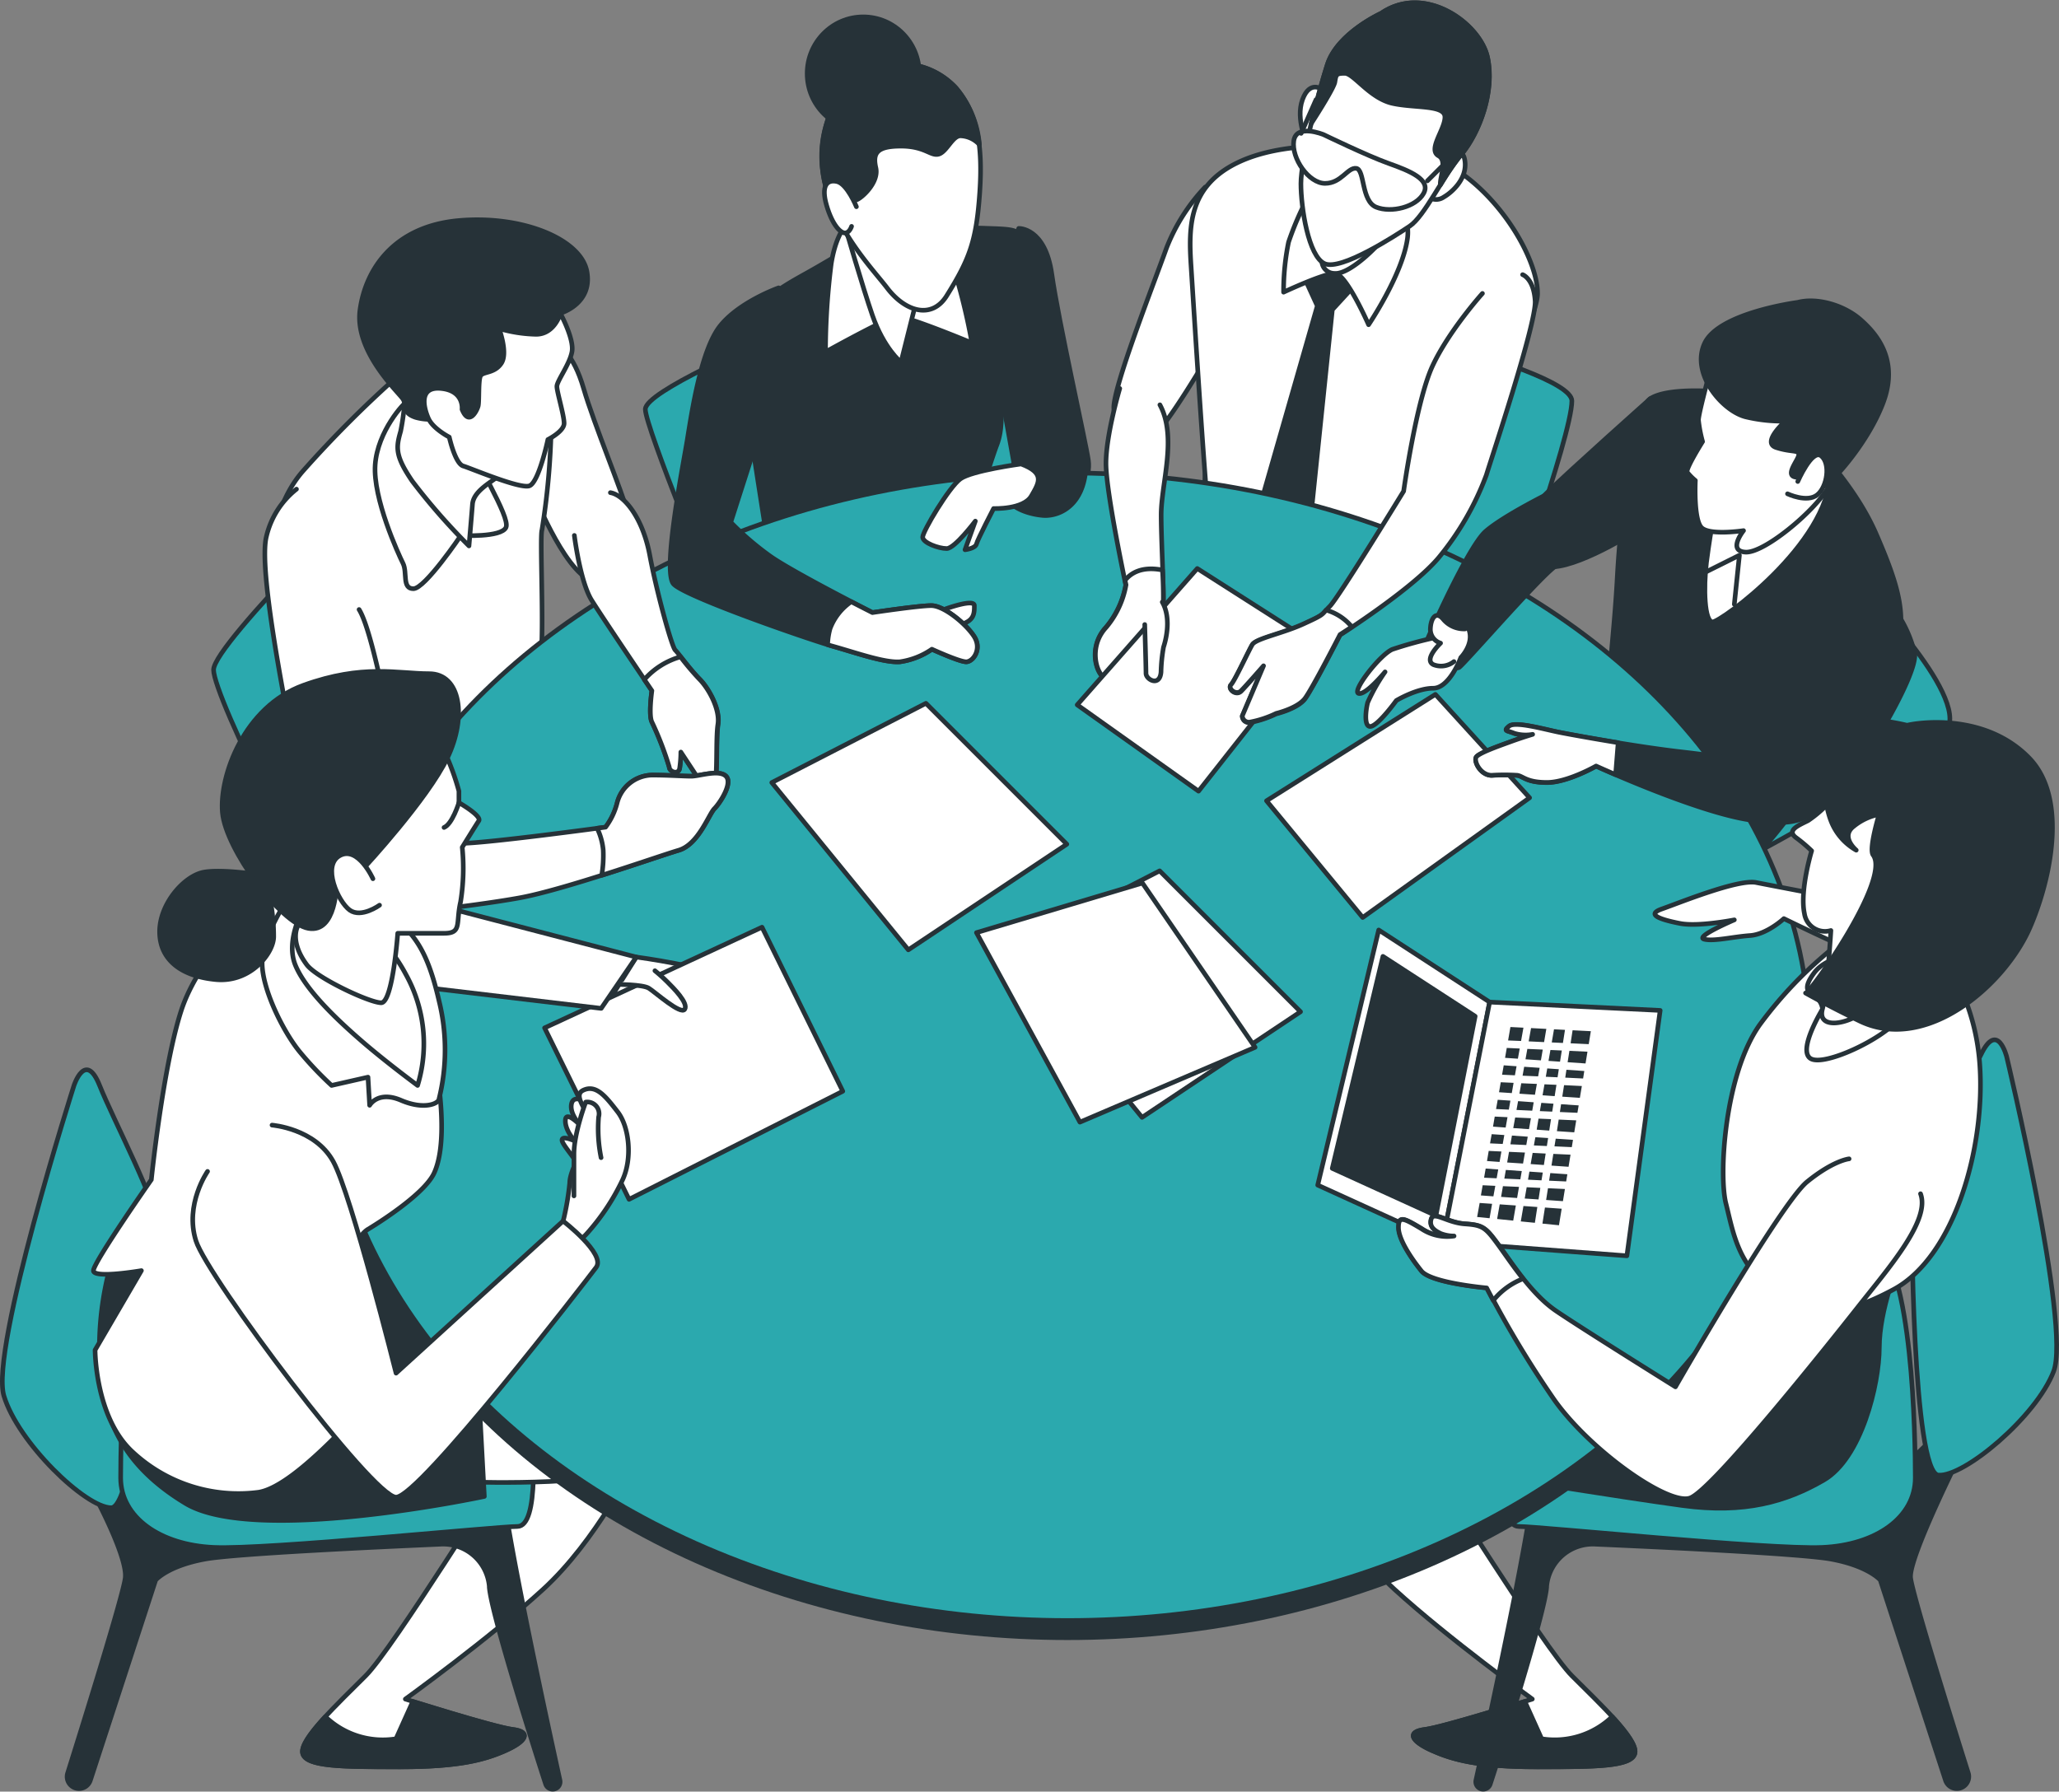 <svg xmlns="http://www.w3.org/2000/svg" width="444.59" height="386.886" viewBox="0 0 444.59 386.886"><rect x="0" y="0" width="444.59" height="386.886" fill="#808080" stroke="none"/><g id="freepik--Characters--inject-173" transform="translate(-94.662 -113.398)"><ellipse id="Ellipse_65" data-name="Ellipse 65" cx="12.098" cy="12.226" rx="12.098" ry="12.226" transform="translate(268.955 117.046)" fill="#263238" stroke="#263238" stroke-linecap="round" stroke-linejoin="round" stroke-width="1"></ellipse><path id="Path_1544" data-name="Path 1544" d="M250.7,148.11s5.713-.243,7.142,9.884,7.4,36.536,7.9,40.235-1.728,8.156-7.142,9.884-8.4-3.456-8.9-5.927-5.27-32.551-5.27-32.551Z" transform="translate(63.931 14.613)" fill="#263238" stroke="#263238" stroke-linecap="round" stroke-linejoin="round" stroke-width="1"></path><path id="Path_1545" data-name="Path 1545" d="M217.394,167.671S192.37,178.255,192.37,182.1s15.411,41.421,15.411,41.421l66.4-17.325L266.742,164.6S256.858,152.274,217.394,167.671Z" transform="translate(41.634 19.676)" fill="#2ba9ae" stroke="#263238" stroke-linecap="round" stroke-linejoin="round" stroke-width="1"></path><path id="Path_1546" data-name="Path 1546" d="M234.008,150.064s-7.141,4.442-12.855,7.641-14.283,7.656-14.283,16.554,6.427,44.192,6.427,47.891a20.609,20.609,0,0,0,.243,4.942c0-.743,43.449-15.069,43.449-15.069a158.424,158.424,0,0,1,4.942-16.783c2.228-5.428,0-10.127,2.471-19.011s7.142-14.812,5.185-21.425-2.471-6.413-9.627-6.67S240.921,147.836,234.008,150.064Z" transform="translate(47.844 14.573)" fill="#263238" stroke="#263238" stroke-linecap="round" stroke-linejoin="round" stroke-width="1"></path><path id="Path_1547" data-name="Path 1547" d="M225.295,147.158s-3.214,1.728-4.456,9.627A152.407,152.407,0,0,0,219.61,175.8s13.326-7.4,15.311-7.656,16.3,5.713,16.3,5.713a132.343,132.343,0,0,0-4.942-19.268C243.32,146.658,228.251,143.7,225.295,147.158Z" transform="translate(53.301 13.595)" fill="#fff" stroke="#263238" stroke-linecap="round" stroke-linejoin="round" stroke-width="1"></path><path id="Path_1548" data-name="Path 1548" d="M221.86,145.35l.243.843c.957,3.342,4.542,15.711,6.67,21.867,2.471,7.142,6.17,10.127,6.17,10.127l3.7-14.769S224.074,149.292,221.86,145.35Z" transform="translate(54.265 13.432)" fill="#fff" stroke="#263238" stroke-linecap="round" stroke-linejoin="round" stroke-width="1"></path><path id="Path_1549" data-name="Path 1549" d="M236.126,123.244s-12.1-1.971-16.3,13.826,9.384,29.38,13.326,34.565,9.655,6.842,12.855,1.728c4.942-7.9,6.427-11.855,7.142-22.224s-.5-17.282-5.185-22.71a16.268,16.268,0,0,0-11.841-5.185Z" transform="translate(53.054 3.93)" fill="#fff" stroke="#263238" stroke-linecap="round" stroke-linejoin="round" stroke-width="1"></path><path id="Path_1550" data-name="Path 1550" d="M248,128.428a16.268,16.268,0,0,0-11.855-5.185s-12.1-1.971-16.3,13.826a25.039,25.039,0,0,0,.329,13.612c.443-1.128,1.114-2.014,2.142-2.014,2.957,0,3.214,4.2,4.2,3.956s4.928-3.7,4.2-6.913.243-4.685,5.428-4.685,6.413,2.214,8.141,1.728,2.971-3.956,4.7-3.956a5.813,5.813,0,0,1,4.085,1.885A21.867,21.867,0,0,0,248,128.428Z" transform="translate(53.065 3.93)" fill="#263238" stroke="#263238" stroke-linecap="round" stroke-linejoin="round" stroke-width="1"></path><path id="Path_1551" data-name="Path 1551" d="M226.352,146.49s-1.985-4.942-4.2-5.442-3.457,1-2.228,5.185,2.971,5.927,3.956,5.927,1.428-1.428,1.428-1.428" transform="translate(53.229 11.549)" fill="#fff" stroke="#263238" stroke-linecap="round" stroke-linejoin="round" stroke-width="1"></path><path id="Path_1552" data-name="Path 1552" d="M211.66,180.26s1.228,7.913,6.67,11.426,12.855,1.728,12.855,1.728" transform="translate(49.896 28.384)" fill="none" stroke="#263238" stroke-linecap="round" stroke-linejoin="round" stroke-width="1"></path><path id="Path_1553" data-name="Path 1553" d="M231,168.34s3.456,13.083,2.714,18.754" transform="translate(58.179 23.278)" fill="none" stroke="#263238" stroke-linecap="round" stroke-linejoin="round" stroke-width="1"></path><path id="Path_1554" data-name="Path 1554" d="M181.635,166.046s3,1.243,5.256,9,8.241,22,9.741,27.495,1,12.5-5.5,14.283-13.5-16-14.5-17.5-3.5-15.5-2.242-23S178.893,165.061,181.635,166.046Z" transform="translate(33.786 22.23)" fill="#fff" stroke="#263238" stroke-linecap="round" stroke-linejoin="round" stroke-width="1"></path><path id="Path_1555" data-name="Path 1555" d="M166.15,184.18s-39.05,38.093-39.05,43.806,22.981,52.962,29.409,51.89,35.351-31.894,35.351-31.894Z" transform="translate(13.678 30.063)" fill="#2ba9ae" stroke="#263238" stroke-linecap="round" stroke-linejoin="round" stroke-width="1"></path><path id="Path_1556" data-name="Path 1556" d="M163.639,172.014a243.166,243.166,0,0,0-21,21c-8.756,10.241-8,27.495-5.256,39.236s7.756,44.992,14,46.248,11.255-12,22.253-21.425,19.753-17.5,20.5-23.753-.243-26.238.257-27.738a158.537,158.537,0,0,0,2-22.253c0-7.242-5.5-15.24-11-17S165.881,170.286,163.639,172.014Z" transform="translate(17.289 22.275)" fill="#fff" stroke="#263238" stroke-linecap="round" stroke-linejoin="round" stroke-width="1"></path><path id="Path_1557" data-name="Path 1557" d="M212.125,336.118s-8.084,16.625-19.653,27.209-29.723,23.681-29.723,23.681,19.139,6.056,23.181,6.556,3.014,2.514-1.514,4.542-10.084,3.528-22.682,3.528-20.653,0-21.167-3.028,7.57-10.584,13.612-16.626,29.223-43.849,31.237-45.863S201.541,327.549,212.125,336.118Z" transform="translate(19.436 93.298)" fill="#fff" stroke="#263238" stroke-linecap="round" stroke-linejoin="round" stroke-width="1"></path><path id="Path_1558" data-name="Path 1558" d="M185.933,376.862c-3.328-.414-16.883-4.585-21.567-6.042l-3.628,8.056a17.883,17.883,0,0,1-15.254-4.771c-3.014,3.271-5.185,6.185-4.928,7.8.514,3.028,8.57,3.028,21.167,3.028s18.139-1.514,22.681-3.528S189.961,377.362,185.933,376.862Z" transform="translate(19.433 110.001)" fill="#263238" stroke="#263238" stroke-linecap="round" stroke-linejoin="round" stroke-width="1"></path><path id="Path_1559" data-name="Path 1559" d="M291.88,336.118s8.07,16.625,19.654,27.209,29.737,23.681,29.737,23.681-19.154,6.056-23.181,6.556-3.028,2.514,1.514,4.542,10,3.528,22.667,3.528,20.668,0,21.168-3.028-7.556-10.584-13.612-16.625-29.223-43.849-31.237-45.863S302.464,327.549,291.88,336.118Z" transform="translate(84.255 93.298)" fill="#fff" stroke="#263238" stroke-linecap="round" stroke-linejoin="round" stroke-width="1"></path><path id="Path_1560" data-name="Path 1560" d="M310.986,376.862c3.314-.414,16.883-4.585,21.567-6.042l3.628,8.056a17.9,17.9,0,0,0,15.24-4.771c3,3.271,5.185,6.185,4.913,7.8-.5,3.028-8.57,3.028-21.168,3.028s-18.139-1.514-22.667-3.528S306.958,377.362,310.986,376.862Z" transform="translate(91.358 110.001)" fill="#263238" stroke="#263238" stroke-linecap="round" stroke-linejoin="round" stroke-width="1"></path><path id="Path_1561" data-name="Path 1561" d="M110.96,341.586s7.056,13.1,6.556,17.64c-.414,3.7-9.227,31.951-12.441,42.178a2.571,2.571,0,0,0,2.685,3.328h0a2.571,2.571,0,0,0,2.214-1.771l14.1-43.235s2.514-3.028,10.584-4.528c6.17-1.171,36.907-2.614,50.933-3.228a10,10,0,0,1,10.527,9.07v.2c.443,5.813,10,35.879,12.169,42.535a1.6,1.6,0,0,0,1.785,1.085h0a1.6,1.6,0,0,0,1.3-1.914c-1.714-7.8-9.07-41.421-11.726-58.332,0,0-53.419,2.514-65.516-.514a75.56,75.56,0,0,1-20.653-8.57S110.46,335.544,110.96,341.586Z" transform="translate(4.195 94.886)" fill="#263238" stroke="#263238" stroke-linecap="round" stroke-linejoin="round" stroke-width="1"></path><path id="Path_1562" data-name="Path 1562" d="M110.641,278.693S92.488,335.625,95.5,345.709s17.64,24.181,23.181,24.181,10.084-55.418,10.084-60.46-9.555-23.139-12.6-30.737S110.641,278.693,110.641,278.693Z" transform="translate(0 69.096)" fill="#2ba9ae" stroke="#263238" stroke-linecap="round" stroke-linejoin="round" stroke-width="1"></path><path id="Path_1563" data-name="Path 1563" d="M202.162,354.509c-.186,5.713-1.071,10.084-3.456,10.084-4.528,0-53.918,5.028-65.5,4.528s-20.153-6.47-20.153-15.04.5-46.363,9.07-51.419,53.918-5.542,64.5-5.542c13.026,0,13.583,25.167,14.14,33.694C200.919,333.27,202.448,345.511,202.162,354.509Z" transform="translate(7.661 78.435)" fill="#2ba9ae" stroke="#263238" stroke-linecap="round" stroke-linejoin="round" stroke-width="1"></path><path id="Path_1564" data-name="Path 1564" d="M167.982,344.461s32.251,1.014,34.765-4.028,0-15.626-6.542-17.64-33.765-.5-33.765-.5Z" transform="translate(28.815 88.983)" fill="#fff" stroke="#263238" stroke-linecap="round" stroke-linejoin="round" stroke-width="1"></path><path id="Path_1565" data-name="Path 1565" d="M112.4,309.738a66.86,66.86,0,0,0-2.514,20.725c.5,11.1,3.528,22.182,18.568,31.251s64.5-1.514,64.5-1.514l-3.528-66.016s-32.751-4.028-50.89-.5S112.925,307.724,112.4,309.738Z" transform="translate(6.286 76.343)" fill="#263238" stroke="#263238" stroke-linecap="round" stroke-linejoin="round" stroke-width="1"></path><path id="Path_1566" data-name="Path 1566" d="M282.912,141.872a40.319,40.319,0,0,0-8.37,13.226c-2.7,7.57-11.612,30.251-11.341,34.565s4.042,9.727,7.827,6.756,12.955-18.9,13.5-19.711,1.086-12.155,1.086-19.182S286.083,141.6,282.912,141.872Z" transform="translate(71.969 11.939)" fill="#fff" stroke="#263238" stroke-linecap="round" stroke-linejoin="round" stroke-width="1"></path><path id="Path_1567" data-name="Path 1567" d="M285.952,158.855c2.957-.571,70.473,14.283,70.473,21.9s-15.24,49.519-15.24,49.519L276.44,213.13S277.74,160.5,285.952,158.855Z" transform="translate(77.641 19.209)" fill="#2ba9ae" stroke="#263238" stroke-linecap="round" stroke-linejoin="round" stroke-width="1"></path><path id="Path_1568" data-name="Path 1568" d="M309.491,135.95s-14.583-1.628-24.852,3.514-10.255,13.769-9.712,22.139,3.328,53.519,4.142,56.761,19.354,2.385,30.151,4.542,18.368-6.756,20-10.27,20.525-37.807,20.525-45.092-7.827-21.067-18.911-27.552a31.323,31.323,0,0,0-21.339-4.042Z" transform="translate(76.914 9.219)" fill="#fff" stroke="#263238" stroke-linecap="round" stroke-linejoin="round" stroke-width="1"></path><path id="Path_1569" data-name="Path 1569" d="M294.471,157.234l2.971,6.485L285.83,204.226l2.7,7.827,7.841-5.942,4.314-41.578,5.942-6.484-2.971-7.3Z" transform="translate(81.663 15.744)" fill="#263238" stroke="#263238" stroke-linecap="round" stroke-linejoin="round" stroke-width="1"></path><path id="Path_1570" data-name="Path 1570" d="M293.988,145a65.7,65.7,0,0,0-4.056,9.455,52.7,52.7,0,0,0-1.071,10.8s8.641-4.056,11.069-4.056,7.284,11.084,7.284,11.084,7.3-10.812,8.384-18.568-7.3-13.5-13.24-13.5a9.555,9.555,0,0,0-8.37,4.785Z" transform="translate(82.961 11.234)" fill="#fff" stroke="#263238" stroke-linecap="round" stroke-linejoin="round" stroke-width="1"></path><path id="Path_1571" data-name="Path 1571" d="M315.375,138.656s2.714-4.056,3.242-.271-2.7,6.742-4.585,7.827a2.857,2.857,0,0,1-3.242,0" transform="translate(92.354 9.756)" fill="#fff" stroke="#263238" stroke-linecap="round" stroke-linejoin="round" stroke-width="1"></path><path id="Path_1572" data-name="Path 1572" d="M296.156,127.282s-2.7-2.157-4.285,2.157,1.086,9.727,1.086,9.727l2.7-5.713" transform="translate(84.035 5.462)" fill="#fff" stroke="#263238" stroke-linecap="round" stroke-linejoin="round" stroke-width="1"></path><path id="Path_1573" data-name="Path 1573" d="M294.754,154.157a2.728,2.728,0,0,0,2.7,3.5c3.514.271,10.8-7.284,11.341-8.913S294.754,154.157,294.754,154.157Z" transform="translate(85.437 14.78)" fill="#fff" stroke="#263238" stroke-linecap="round" stroke-linejoin="round" stroke-width="1"></path><path id="Path_1574" data-name="Path 1574" d="M308.805,116.272s-9.455,4.285-11.612,11.069-5.713,20.525-5.713,25.709,1.614,15.711,5.128,17.283,15.126-5.942,18.354-8.1,7.027-10.527,11.084-15.4,7.284-13.769,5.713-21.053S318.246,109.787,308.805,116.272Z" transform="translate(84.083 0.003)" fill="#fff" stroke="#263238" stroke-linecap="round" stroke-linejoin="round" stroke-width="1"></path><path id="Path_1575" data-name="Path 1575" d="M331.086,125.73c-1.628-7.3-13.512-15.94-22.953-9.455,0,0-9.455,4.285-11.612,11.069-1.028,3.214-2.357,8-3.471,12.7,1.842-2.857,4.9-7.784,5.085-8.913.271-1.628.271-1.9,2.157-1.9s5.4,5.4,10.27,6.484,11.341.271,11.341,2.971-3.785,7.027-1.357,8.37c1.9,1.057.2,4.7.371,6.285a57.128,57.128,0,0,1,4.5-6.556C329.457,141.927,332.7,133.015,331.086,125.73Z" transform="translate(84.756 0)" fill="#263238" stroke="#263238" stroke-linecap="round" stroke-linejoin="round" stroke-width="1"></path><path id="Path_1576" data-name="Path 1576" d="M296.857,134.162s9.455,4.585,14.04,6.213,9.184,3.5,7.556,6.47-7.013,4.285-10.255,2.971-2.428-8.1-4.285-8.37-3.228,3.242-6.742,3.242-7.3-5.4-6.756-9.184S296.857,134.162,296.857,134.162Z" transform="translate(83.605 8.308)" fill="#fff" stroke="#263238" stroke-linecap="round" stroke-linejoin="round" stroke-width="1"></path><line id="Line_198" data-name="Line 198" y1="6.213" x2="6.213" transform="translate(402.872 146.241)" fill="#fff" stroke="#263238" stroke-linecap="round" stroke-linejoin="round" stroke-width="1"></line><line id="Line_199" data-name="Line 199" y1="7.299" x2="3.228" transform="translate(375.606 134.9)" fill="#fff" stroke="#263238" stroke-linecap="round" stroke-linejoin="round" stroke-width="1"></line><path id="Path_1577" data-name="Path 1577" d="M352.159,173.84s-17.911,15.94-22.553,20.553-4.856,13.483-.443,15.469,18.354-6.185,20.553-7.956S357.9,174.94,352.159,173.84Z" transform="translate(98.862 25.634)" fill="#263238" stroke="#263238" stroke-linecap="round" stroke-linejoin="round" stroke-width="1"></path><path id="Path_1578" data-name="Path 1578" d="M387.781,201.74s24.067,24.053,19.254,31.751-51,31.766-51,31.766l-8.67-37.536Z" transform="translate(108.017 37.584)" fill="#2ba9ae" stroke="#263238" stroke-linecap="round" stroke-linejoin="round" stroke-width="1"></path><path id="Path_1579" data-name="Path 1579" d="M360.9,172.906s-10.155-.886-13.912,1.543-6.413,24.981-7.142,38.464-2.428,24.281-1.543,26.952,23.867,31.608,27.138,35.593,30.066-36.693,33.822-44.877,1.328-15.711-3.542-26.952-15.24-21.667-21.425-27.409a14.283,14.283,0,0,0-13.4-3.314Z" transform="translate(104.032 25.025)" fill="#263238" stroke="#263238" stroke-linecap="round" stroke-linejoin="round" stroke-width="1"></path><path id="Path_1580" data-name="Path 1580" d="M354.48,195.981l-.157.857c-.286,1.585-.9,5.213-1.428,9.313-.671,5.528-.443,12.855,1.328,12.855s24.967-16.8,25.41-32.037S356.251,189.582,354.48,195.981Z" transform="translate(110.238 28.688)" fill="#fff" stroke="#263238" stroke-linecap="round" stroke-linejoin="round" stroke-width="1"></path><path id="Path_1581" data-name="Path 1581" d="M354.533,171.123s-2.214,8.17-2.214,9.5a28.683,28.683,0,0,0,.886,4.642s-3.757,5.97-3.314,6.627a12.4,12.4,0,0,0,1.757,1.771s-.428,8.4,1.328,10.17,9.07.657,9.07.657-3.542,4.428.443,4.642,14.583-8.57,17.682-13.7,2.857-14.369,0-19.011S360.275,165.367,354.533,171.123Z" transform="translate(109.085 23.494)" fill="#fff" stroke="#263238" stroke-linecap="round" stroke-linejoin="round" stroke-width="1"></path><path id="Path_1582" data-name="Path 1582" d="M372.846,159.39s-17.025,2.214-20.111,8.841,3.971,14.812,9.055,15.926a33.107,33.107,0,0,0,8.4.871s-5.3,4.642-1.985,5.713,4.856.443,4.856,1.543-3.314,4.642-.443,4.871,3.756-4.871,5.528-3.756-.657,5.513.229,5.713,9.284-8.57,12.855-17.911-1.328-15.026-4.856-18.111S377.046,158.29,372.846,159.39Z" transform="translate(109.997 19.302)" fill="#263238" stroke="#263238" stroke-linecap="round" stroke-linejoin="round" stroke-width="1"></path><path id="Path_1583" data-name="Path 1583" d="M367.254,188.1s3.1-7.142,5.085-5.513,1.328,6.627-.886,8.4-6.413-.229-6.413-.229" transform="translate(115.589 29.275)" fill="#fff" stroke="#263238" stroke-linecap="round" stroke-linejoin="round" stroke-width="1"></path><path id="Path_1584" data-name="Path 1584" d="M352.82,201.048l7.07-3.528-1.1,10.6" transform="translate(110.355 35.776)" fill="#fff" stroke="#263238" stroke-linecap="round" stroke-linejoin="round" stroke-width="1"></path><path id="Path_1585" data-name="Path 1585" d="M424.017,333.236S411.3,358.26,411.8,362.8c.414,3.7,9.227,31.951,12.455,42.178a2.585,2.585,0,0,1-2.7,3.328h0a2.571,2.571,0,0,1-2.214-1.771L405.263,363.3s-2.528-3.028-10.584-4.528c-6.185-1.171-36.907-2.614-50.948-3.228a10,10,0,0,0-10.512,9.07.943.943,0,0,0,0,.2c-.457,5.813-10,35.879-12.183,42.535a1.6,1.6,0,0,1-1.785,1.086h0a1.6,1.6,0,0,1-1.3-1.914c1.714-7.8,9.07-41.421,11.741-58.332,0,0,53.4,2.514,65.5-.514s26.324-20.5,26.324-20.5S424.516,327.18,424.017,333.236Z" transform="translate(95.405 91.31)" fill="#263238" stroke="#263238" stroke-linecap="round" stroke-linejoin="round" stroke-width="1"></path><path id="Path_1586" data-name="Path 1586" d="M404.3,274.42s13.912,58.118,10.155,67.944-19.354,22.853-24.881,22.424-6-56.018-5.628-61.046,11.255-22.41,14.826-29.794S404.3,274.42,404.3,274.42Z" transform="translate(123.647 67.156)" fill="#2ba9ae" stroke="#263238" stroke-linecap="round" stroke-linejoin="round" stroke-width="1"></path><path id="Path_1587" data-name="Path 1587" d="M322.014,354.509c.171,5.713,1.071,10.084,3.442,10.084,4.542,0,53.919,5.028,65.516,4.528s20.111-6.47,20.111-15.04-.514-46.434-9.084-51.419-53.919-5.542-64.5-5.542c-13.026,0-13.6,25.167-14.14,33.694C323.2,333.27,321.685,345.511,322.014,354.509Z" transform="translate(97.141 78.435)" fill="#2ba9ae" stroke="#263238" stroke-linecap="round" stroke-linejoin="round" stroke-width="1"></path><path id="Path_1588" data-name="Path 1588" d="M408.588,309.613s-4.171,10.184-4.171,18.268-3.913,24-12,28.68-17.14,7.313-30.523,5.485-42.506-6.527-42.506-6.527,29.994-21.424,37.55-32.08,10.169-19.553,16.168-25.552S408.059,285.889,408.588,309.613Z" transform="translate(96.037 76.455)" fill="#263238" stroke="#263238" stroke-linecap="round" stroke-linejoin="round" stroke-width="1"></path><ellipse id="Ellipse_66" data-name="Ellipse 66" cx="160.327" cy="123.905" rx="160.327" ry="123.905" transform="translate(164.831 219.242)" fill="#263238" stroke="#263238" stroke-linecap="round" stroke-linejoin="round" stroke-width="1"></ellipse><ellipse id="Ellipse_67" data-name="Ellipse 67" cx="160.327" cy="123.905" rx="160.327" ry="123.905" transform="translate(164.831 215.528)" fill="#2ba9ae" stroke="#263238" stroke-linecap="round" stroke-linejoin="round" stroke-width="1"></ellipse><path id="Path_1589" data-name="Path 1589" d="M322.745,218.56l20.339,22.324-36.036,25.852-20.768-25.2Z" transform="translate(81.856 44.788)" fill="#fff" stroke="#263238" stroke-linecap="round" stroke-linejoin="round" stroke-width="1"></path><path id="Path_1590" data-name="Path 1590" d="M244.769,219.91,211.49,237.021l29.48,36.122,34.222-22.81Z" transform="translate(49.823 45.366)" fill="#fff" stroke="#263238" stroke-linecap="round" stroke-linejoin="round" stroke-width="1"></path><path id="Path_1591" data-name="Path 1591" d="M280.1,245.24,246.83,262.351,276.3,298.473l34.222-22.81Z" transform="translate(64.959 56.215)" fill="#fff" stroke="#263238" stroke-linecap="round" stroke-linejoin="round" stroke-width="1"></path><path id="Path_1592" data-name="Path 1592" d="M278.266,247.08,242.43,257.792l22.339,40.921,37.821-16.154Z" transform="translate(63.075 57.003)" fill="#fff" stroke="#263238" stroke-linecap="round" stroke-linejoin="round" stroke-width="1"></path><path id="Path_1593" data-name="Path 1593" d="M239.641,206.107s6.47-2.414,6.47-.8,0,3.228-2.857,4.042-12.526-1.214-10.1-2.428a14.5,14.5,0,0,1,6.485-.814Z" transform="translate(58.937 38.873)" fill="#fff" stroke="#263238" stroke-linecap="round" stroke-linejoin="round" stroke-width="1"></path><path id="Path_1594" data-name="Path 1594" d="M219.542,157.1s-8.384,2.957-12.583,8.156-6.17,18.754-7.142,24.681-5.428,28.395-2.957,31.108,28.88,11.855,34.065,13.34,11.426,3.7,14.826,3.456a16.183,16.183,0,0,0,6.913-2.714s5.927,2.714,7.4,2.714,3.456-2.714,1.728-5.442-6.542-6.684-9.255-6.684-12.712,1.5-12.712,1.5-17.04-8.641-21.982-12.1a63,63,0,0,1-8.641-7.4l10.127-31.608" transform="translate(43.242 18.464)" fill="#263238" stroke="#263238" stroke-linecap="round" stroke-linejoin="round" stroke-width="1"></path><path id="Path_1595" data-name="Path 1595" d="M242.312,205.393c-2.714,0-12.712,1.5-12.712,1.5s-1.885-.943-4.571-2.342a12.212,12.212,0,0,0-4.571,5.8,14.552,14.552,0,0,0-.528,3.485l.771.229c5.185,1.428,11.426,3.7,14.826,3.456a16.183,16.183,0,0,0,6.913-2.714s5.927,2.714,7.4,2.714,3.457-2.714,1.728-5.442S245.025,205.393,242.312,205.393Z" transform="translate(53.438 38.787)" fill="#fff" stroke="#263238" stroke-linecap="round" stroke-linejoin="round" stroke-width="1"></path><path id="Path_1596" data-name="Path 1596" d="M158.538,174.309c-.757.229-6.5,6.5-7,13.755s5,19.239,6,21.239-.243,5.5,2.257,5.5,10.255-11.5,10.255-11.5,8.741.5,9.741-1.743-7-14.754-8.741-20S162.795,173.067,158.538,174.309Z" transform="translate(24.132 25.722)" fill="#fff" stroke="#263238" stroke-linecap="round" stroke-linejoin="round" stroke-width="1"></path><path id="Path_1597" data-name="Path 1597" d="M156.57,172.211a50.346,50.346,0,0,1-1,10.241c-1,3.5-1.243,5.256,2.5,10.755a134.819,134.819,0,0,0,12.255,14s.5-5.713.757-9,5.242-5.256,6.242-6.756-5.5-2.5-8-7-2.5-12.241-6-13S157.884,168.712,156.57,172.211Z" transform="translate(25.6 24.077)" fill="#fff" stroke="#263238" stroke-linecap="round" stroke-linejoin="round" stroke-width="1"></path><path id="Path_1598" data-name="Path 1598" d="M192.552,166.981s7-2,5.713-9-14-12.241-27.738-11-20,10.255-21.253,19.254,8.241,17.74,9.241,19.239-.243,3,2.757,4a11.541,11.541,0,0,0,6.242,0,6.7,6.7,0,0,0,6.756,2.757c4.285-1,3-9.5,4.756-10.5s3-4.285,8.241-7.256S192.552,166.981,192.552,166.981Z" transform="translate(23.127 14.053)" fill="#263238" stroke="#263238" stroke-linecap="round" stroke-linejoin="round" stroke-width="1"></path><path id="Path_1599" data-name="Path 1599" d="M167.106,181.666s.5-4-4.5-4.5-3.742,4.285-2.742,6.5,4.485,4,4.485,4,1.257,5.713,3.014,6.242,12.241,5,14.283,4.285,4-10,4-10,3.5-1.757,3.5-3.5-1.557-6.784-1.557-7.97,2.757-4.756,3.257-7.5-2.5-8.256-2.5-8.256-1.257,4.5-5.256,4.5a30.951,30.951,0,0,1-8-1.243s2,5.242.5,7.5-4,1.743-4.5,2.742-.243,5.5-.5,6.5S168.605,185.408,167.106,181.666Z" transform="translate(27.32 20.122)" fill="#fff" stroke="#263238" stroke-linecap="round" stroke-linejoin="round" stroke-width="1"></path><path id="Path_1600" data-name="Path 1600" d="M181.64,197.3s1.243,10,3.742,14,13,19.5,13,19.5-.743,5.256,0,6.756a68.912,68.912,0,0,1,3.756,9.741c0,1,2,1.757,2.242.257a25.115,25.115,0,0,0,.257-3.5l4.285,6.5s2.257,1.743,3,.243.257-9.5.757-12.74-2-7.756-4-9.755-4.5-5.5-5.256-6.242-4-12.5-5.5-20.5-5.5-13-8.5-13.5" transform="translate(37.038 31.724)" fill="#fff" stroke="#263238" stroke-linecap="round" stroke-linejoin="round" stroke-width="1"></path><path id="Path_1601" data-name="Path 1601" d="M207.346,240.189c.757-1.428.257-9.5.757-12.74s-2-7.756-4-9.755a59.179,59.179,0,0,1-4.071-4.813,16.326,16.326,0,0,0-7.813,4.913l1.628,2.4s-.743,5.256,0,6.756a68.918,68.918,0,0,1,3.756,9.741c0,1,2,1.757,2.242.257a25.11,25.11,0,0,0,.257-3.5l4.285,6.5S206.6,241.617,207.346,240.189Z" transform="translate(41.57 42.355)" fill="#fff" stroke="#263238" stroke-linecap="round" stroke-linejoin="round" stroke-width="1"></path><path id="Path_1602" data-name="Path 1602" d="M141.677,187.53a18.425,18.425,0,0,0-6.5,10.255c-1.742,7,4,35.493,5.5,43.735s9,35.708,11.255,37.493,28.495-1.5,37.993-3.242,29.994-9,34.279-10.255,6.5-7.741,7.741-9,4-5.5,2.5-7-5.713,0-7.5,0-5-.243-8.5-.243a7.956,7.956,0,0,0-7.5,6,14.8,14.8,0,0,1-2.5,5.242s-25.709,3.5-31.237,3.5a87.474,87.474,0,0,1-10.755-.743s-3-17.254-5.256-27.995-4.285-19-6-21.753" transform="translate(16.999 31.497)" fill="#fff" stroke="#263238" stroke-linecap="round" stroke-linejoin="round" stroke-width="1"></path><path id="Path_1603" data-name="Path 1603" d="M205.4,231.13c-1.743,0-5-.243-8.5-.243a7.956,7.956,0,0,0-7.5,6,14.8,14.8,0,0,1-2.5,5.242l-1.814.243a13.754,13.754,0,0,1,1.314,4.756,26.507,26.507,0,0,1-.328,5.4c7.4-2.342,14.283-4.728,16.583-5.4,4.285-1.243,6.5-7.741,7.741-9s4-5.5,2.5-7S207.157,231.13,205.4,231.13Z" transform="translate(38.516 49.886)" fill="#fff" stroke="#263238" stroke-linecap="round" stroke-linejoin="round" stroke-width="1"></path><path id="Path_1604" data-name="Path 1604" d="M187.47,266.326s6.442.528,8.57.528,16.911-1.6,14.769-4.014-18.282-4.571-18.282-4.571Z" transform="translate(39.535 61.796)" fill="#fff" stroke="#263238" stroke-linecap="round" stroke-linejoin="round" stroke-width="1"></path><path id="Path_1605" data-name="Path 1605" d="M224.088,253.76,177.14,275.5l18.239,37.022,46.148-23.339Z" transform="translate(35.111 59.864)" fill="#fff" stroke="#263238" stroke-linecap="round" stroke-linejoin="round" stroke-width="1"></path><path id="Path_1606" data-name="Path 1606" d="M188,263.282s5.628,0,6.97.814,6.97,5.9,7.784,4.556-2.414-4.556-3.756-5.9-2.685-2.414-2.685-2.414" transform="translate(39.762 62.682)" fill="#fff" stroke="#263238" stroke-linecap="round" stroke-linejoin="round" stroke-width="1"></path><path id="Path_1607" data-name="Path 1607" d="M161.165,249.45l48.348,12.6-7.57,11.084-50.89-6.042S138.984,250.464,161.165,249.45Z" transform="translate(22.534 58.018)" fill="#fff" stroke="#263238" stroke-linecap="round" stroke-linejoin="round" stroke-width="1"></path><path id="Path_1608" data-name="Path 1608" d="M143.576,251.731s-11.783,10-15.711,22.139-6.427,36.422-6.427,36.422-12.5,17.854-12.5,19.639,10.355,0,10.355,0l-10,17.14s0,14.283,7.856,21.782a33.522,33.522,0,0,0,27.495,8.927c8.57-1.428,24.281-20.71,26.067-21.782S166.429,338.5,165,332.43s1.428-10.355,3.214-11.426,12.141-7.5,14.283-12.141,1.785-12.5,1.071-18.568-9.641-27.138-17.5-33.565S151.075,246.018,143.576,251.731Z" transform="translate(5.9 57.851)" fill="#fff" stroke="#263238" stroke-linecap="round" stroke-linejoin="round" stroke-width="1"></path><path id="Path_1609" data-name="Path 1609" d="M139.8,250.328s-5.356,7.856-5.356,13.569,4.642,15,8.213,19.282a73.319,73.319,0,0,0,6.784,7.141l7.856-1.785.357,6.07s1.785-3.214,6.784-1.071,8.213.714,8.213-.357a43.964,43.964,0,0,0,0-21.068c-2.857-12.5-6.07-14.64-10.712-19.282S146.581,246.4,139.8,250.328Z" transform="translate(16.822 57.469)" fill="#fff" stroke="#263238" stroke-linecap="round" stroke-linejoin="round" stroke-width="1"></path><path id="Path_1610" data-name="Path 1610" d="M141.417,251.143s-3.928,6.784-1.785,12.141,8.927,11.784,14.283,16.426,12.141,9.641,12.141,9.641a30.766,30.766,0,0,0-2.5-23.924C156.771,252.572,144.631,248.644,141.417,251.143Z" transform="translate(18.772 58.438)" fill="#fff" stroke="#263238" stroke-linecap="round" stroke-linejoin="round" stroke-width="1"></path><path id="Path_1611" data-name="Path 1611" d="M172.264,228.18a53.445,53.445,0,0,1,2.5,7.141v2.5s5,2.857,4.285,3.928-3.571,5.713-3.571,5.713a45.619,45.619,0,0,1-.357,11.784c-1.071,4.642.357,6.784-3.571,6.784h-10s-1.071,15-3.571,15-13.926-5.356-16.068-8.213-2.857-5.713-2.142-7.856a168.224,168.224,0,0,0,5.713-17.5c1.428-6.427,12.141-11.426,14.64-12.5S172.264,228.18,172.264,228.18Z" transform="translate(18.991 48.908)" fill="#fff" stroke="#263238" stroke-linecap="round" stroke-linejoin="round" stroke-width="1"></path><path id="Path_1612" data-name="Path 1612" d="M141.436,246.2s-8.57-1.428-12.855-.714-9.641,6.784-9.641,12.855,4.642,9.641,12.141,10.355,12.5-5.713,12.5-9.284a41.577,41.577,0,0,0-2.142-13.212Z" transform="translate(10.184 56.236)" fill="#263238" stroke="#263238" stroke-linecap="round" stroke-linejoin="round" stroke-width="1"></path><path id="Path_1613" data-name="Path 1613" d="M159.167,257.356s13.569-14.64,17.854-23.567,2.857-18.211-3.928-18.211-14.283-2.142-27.138,2.5-18.211,19.639-17.5,27.495,12.5,23.924,18.568,25,6.07-9.641,6.07-9.641Z" transform="translate(14.234 43.299)" fill="#263238" stroke="#263238" stroke-linecap="round" stroke-linejoin="round" stroke-width="1"></path><path id="Path_1614" data-name="Path 1614" d="M153.856,248.049s-3.214-7.142-7.142-5-.357,10,2.142,11.784,6.427-1.071,6.427-1.071" transform="translate(21.331 55.105)" fill="#fff" stroke="#263238" stroke-linecap="round" stroke-linejoin="round" stroke-width="1"></path><path id="Path_1615" data-name="Path 1615" d="M165.154,234.93s-1.428,4.642-3.214,5.356" transform="translate(28.601 51.799)" fill="none" stroke="#263238" stroke-linecap="round" stroke-linejoin="round" stroke-width="1"></path><path id="Path_1616" data-name="Path 1616" d="M184.893,280.4s-2.742-1.828-3.1.543,2.371,4.928,2.371,4.928-3.471-3.828-3.656-1.643,2.014,4.571,2.014,4.571-2.742-1.285-2.742-.186,3.842,4.928,4.014,6.742,3.656-3.828,4.385-8.2a6.97,6.97,0,0,0-3.285-6.756Z" transform="translate(36.242 70.987)" fill="#fff" stroke="#263238" stroke-linecap="round" stroke-linejoin="round" stroke-width="1"></path><path id="Path_1617" data-name="Path 1617" d="M179.69,308.181a58.879,58.879,0,0,0,1.785-9.641c0-2.857,3.214-7.856,4.642-10.712s-4.642-7.856-1.785-9.284,5,1.428,7.5,4.642,3.214,10,1.071,14.64a47.9,47.9,0,0,1-7.856,11.783,15.851,15.851,0,0,1-3.571,2.857Z" transform="translate(36.203 70.317)" fill="#fff" stroke="#263238" stroke-linecap="round" stroke-linejoin="round" stroke-width="1"></path><path id="Path_1618" data-name="Path 1618" d="M181.58,300.46v-9.041c0-4.528,2.542-11.212,2.542-11.212a2.542,2.542,0,0,1,2.785,3.214,31.637,31.637,0,0,0,.528,8.784" transform="translate(37.013 71.182)" fill="#fff" stroke="#263238" stroke-linecap="round" stroke-linejoin="round" stroke-width="1"></path><path id="Path_1619" data-name="Path 1619" d="M127.149,293.678s-5,7.142-2.5,15,38.207,55.347,43.206,55.347,41.064-46.777,43.206-49.634-7.142-10-7.142-10l-36.065,32.851s-9.641-38.564-13.569-45.706-13.212-7.856-13.212-7.856" transform="translate(12.329 72.679)" fill="#fff" stroke="#263238" stroke-linecap="round" stroke-linejoin="round" stroke-width="1"></path><path id="Path_1620" data-name="Path 1620" d="M247.46,186.738s4.928-5.428,10.112-6.427,7.9,2.471,6.427,8.641-6.17,7.656-8.9,7.413-7.142-1.428-8.384-4.685a4.356,4.356,0,0,1,.743-4.942Z" transform="translate(64.715 28.333)" fill="#263238" stroke="#263238" stroke-linecap="round" stroke-linejoin="round" stroke-width="1"></path><path id="Path_1621" data-name="Path 1621" d="M255.539,183.72s-10.612,1.428-13.083,3.214-8.156,11.355-8.156,12.583,3.457,2.471,5.185,2.471,6.185-5.927,6.185-5.927l-2.228,6.185s2.228-.257,2.471-1.243,3.7-7.656,3.7-7.656,6.427.257,8.156-2.714S260.724,185.691,255.539,183.72Z" transform="translate(59.593 29.866)" fill="#fff" stroke="#263238" stroke-linecap="round" stroke-linejoin="round" stroke-width="1"></path><path id="Path_1622" data-name="Path 1622" d="M265.684,172.31s-2.971,10-2.971,16.2,4.271,26.209,4.271,26.209A19.44,19.44,0,0,1,262.7,223.9c-3.514,3.785-2.428,8.913-.814,10.527s4.871,4.6,5.942,2.7.271-5.4,1.357-6.742,5.128-3.514,5.713-7.57-.271-16.468-.271-23.224,3.514-16.74-.271-23.753" transform="translate(70.758 24.979)" fill="#fff" stroke="#263238" stroke-linecap="round" stroke-linejoin="round" stroke-width="1"></path><path id="Path_1623" data-name="Path 1623" d="M274.894,199.837c-4.385-.871-6.8.614-8.084,2.214.129.614.214.971.214.971a19.44,19.44,0,0,1-4.285,9.184c-3.514,3.785-2.428,8.913-.814,10.527s4.871,4.6,5.942,2.7.271-5.4,1.357-6.742,5.128-3.514,5.713-7.57a94.068,94.068,0,0,0-.043-11.284Z" transform="translate(70.775 36.658)" fill="#fff" stroke="#263238" stroke-linecap="round" stroke-linejoin="round" stroke-width="1"></path><path id="Path_1624" data-name="Path 1624" d="M283.584,199.53,257.66,228.967l26.2,18.639,25.11-31.865Z" transform="translate(69.598 36.637)" fill="#fff" stroke="#263238" stroke-linecap="round" stroke-linejoin="round" stroke-width="1"></path><path id="Path_1625" data-name="Path 1625" d="M267.87,209.456s.271,9.184.271,10.541,2.971,2.971,3.242-.271a35.71,35.71,0,0,1,.543-5.4c.271-.814,1.885-5.942-.271-9.727" transform="translate(73.971 38.809)" fill="#fff" stroke="#263238" stroke-linecap="round" stroke-linejoin="round" stroke-width="1"></path><path id="Path_1626" data-name="Path 1626" d="M335.254,159.156s-7.284,8.1-10.8,15.711-6.213,26.995-6.213,26.995-14.04,22.953-15.94,24.852-.8,1.614-5.4,3.771-10.527,3.242-11.341,4.6-3.785,7.827-4.585,8.641,1.071,2.428,2.157,1.343,4.856-5.4,4.856-5.4l-4.585,10.8a1.428,1.428,0,0,0,1.614,1.357,22.4,22.4,0,0,0,5.713-1.885s4.6-1.086,6.213-3.242,7.57-13.783,7.57-13.783,15.711-10,21.325-16.74a61.86,61.86,0,0,0,10.27-17.825c.8-2.7,10.8-32.665,10.527-37.536s-2.7-5.713-2.7-5.713" transform="translate(79.502 17.607)" fill="#fff" stroke="#263238" stroke-linecap="round" stroke-linejoin="round" stroke-width="1"></path><path id="Path_1627" data-name="Path 1627" d="M301.5,205.81c-.885,1.014-.857,1.157-4.6,2.857-4.585,2.171-10.527,3.242-11.341,4.6s-3.785,7.827-4.585,8.641,1.071,2.428,2.157,1.343,4.856-5.4,4.856-5.4l-4.585,10.8a1.428,1.428,0,0,0,1.614,1.357,22.4,22.4,0,0,0,5.713-1.885s4.6-1.085,6.213-3.242,7.57-13.783,7.57-13.783.971-.614,2.542-1.657A11.112,11.112,0,0,0,301.5,205.81Z" transform="translate(79.502 39.327)" fill="#fff" stroke="#263238" stroke-linecap="round" stroke-linejoin="round" stroke-width="1"></path><path id="Path_1628" data-name="Path 1628" d="M392.742,213.994s-5.97,11.269-7.07,15.711-2.857,9.284-2.857,9.284-11.055-1.771-20.553-2.857-22.981-3.542-26.309-4.2-9.5-2.442-10.827-1.328-.443.886,1.114,1.543a8.4,8.4,0,0,0,3.971.229s-2.214.657-4.642,1.543-6.856,2.428-7.513,3.314.886,3.985,3.314,3.985a43.624,43.624,0,0,1,5.528,0c1.328.214,1.985,1.543,6.413,1.543s10.6-3.542,10.6-3.542,20.782,9.513,32.494,11.5,13.483-.657,18.354-4.428,19-26.952,17.9-31.594a27.025,27.025,0,0,0-3.542-8.184" transform="translate(95.401 39.627)" fill="#263238" stroke="#263238" stroke-linecap="round" stroke-linejoin="round" stroke-width="1"></path><path id="Path_1629" data-name="Path 1629" d="M348.668,227.038c-5.785-.943-10.855-1.871-12.726-2.242-3.314-.671-9.5-2.442-10.827-1.328s-.443.886,1.114,1.543a8.4,8.4,0,0,0,3.971.229s-2.214.657-4.642,1.543-6.856,2.428-7.513,3.314.886,3.985,3.314,3.985a43.626,43.626,0,0,1,5.528,0c1.328.214,1.985,1.542,6.413,1.542s10.6-3.542,10.6-3.542,1.628.743,4.214,1.857Z" transform="translate(95.396 46.736)" fill="#fff" stroke="#263238" stroke-linecap="round" stroke-linejoin="round" stroke-width="1"></path><path id="Path_1630" data-name="Path 1630" d="M338,187.92s-10.384,5.085-14.369,8.57-13.926,25.852-14.14,27.395,7.513,2.442,8.4,2,16.583-18.568,20.553-21.667a5.713,5.713,0,0,0,2.214-6.842" transform="translate(91.796 31.664)" fill="#263238" stroke="#263238" stroke-linecap="round" stroke-linejoin="round" stroke-width="1"></path><path id="Path_1631" data-name="Path 1631" d="M317.3,210.688a88.709,88.709,0,0,0-9.727,2.642c-2.657,1.114-8.841,9.07-7.3,9.513s5.713-4.642,5.713-4.642a38.565,38.565,0,0,0-3.756,6.627c-.443,1.771-.886,5.713.885,5.085s5.3-5.528,5.3-5.528,4.413-2.657,7.956-2.657,5.97-6.627,5.97-6.627,2.857-2.857,1.771-5.97S317.3,210.688,317.3,210.688Z" transform="translate(87.745 40.291)" fill="#fff" stroke="#263238" stroke-linecap="round" stroke-linejoin="round" stroke-width="1"></path><path id="Path_1632" data-name="Path 1632" d="M318.561,209.533a5.842,5.842,0,0,1-4.642-2c-1.771-2.2-2.857,0-2.857,2.214a3.128,3.128,0,0,0,2.2,2.857s-3.756,3.542-1.543,4.642a4.471,4.471,0,0,0,4.428-.657" transform="translate(92.453 39.675)" fill="#fff" stroke="#263238" stroke-linecap="round" stroke-linejoin="round" stroke-width="1"></path><path id="Path_1633" data-name="Path 1633" d="M381.708,249.88s-10.955-2.085-14.869-2.857-16.7,4.442-20.339,5.713,0,2.357,3.914,3.128,11.726-.771,11.726-.771-8.57,3.642-6.513,4.171,6.256-.529,9.912-.786,7.3-3.656,7.3-3.656,17.482,8.57,19.568,8.57,5.213-6.256.771-8.87A62.839,62.839,0,0,0,381.708,249.88Z" transform="translate(107.005 56.945)" fill="#fff" stroke="#263238" stroke-linecap="round" stroke-linejoin="round" stroke-width="1"></path><path id="Path_1634" data-name="Path 1634" d="M381.2,257.375a89.084,89.084,0,0,0-18,18.254c-7.57,10.7-8.87,32.337-7.3,38.564s2.6,13.555,10.17,18.568,13.04,7.042,26.081,0,19.825-30.509,18.568-48.562-12.255-30.523-18-32.08S381.2,257.375,381.2,257.375Z" transform="translate(111.425 59.062)" fill="#fff" stroke="#263238" stroke-linecap="round" stroke-linejoin="round" stroke-width="1"></path><path id="Path_1635" data-name="Path 1635" d="M376.6,258.433s-4.7.528-7.042,3.656-1.571,4.171,0,4.956a4.028,4.028,0,0,1,1.814,2.857s-5.47,8.87-2.6,10.684,15.64-4.171,19.039-8.57,1.828-11.741-.257-13.826S376.6,258.433,376.6,258.433Z" transform="translate(116.83 61.39)" fill="#fff" stroke="#263238" stroke-linecap="round" stroke-linejoin="round" stroke-width="1"></path><path id="Path_1636" data-name="Path 1636" d="M374.363,234.592a25.079,25.079,0,0,1-5.213,4.685c-2.085,1.043-4.685,2.085-2.6,3.656a32.847,32.847,0,0,1,3.385,2.857s-2.614,8.57-1.557,13.555A4.485,4.485,0,0,0,374.092,263s-.786,13.04-1.828,16.954,3.914,3.642,7.827,1.3,4.442-12,6-19.039,10.955-15.383,4.442-23.21S374.363,234.592,374.363,234.592Z" transform="translate(115.907 51.337)" fill="#fff" stroke="#263238" stroke-linecap="round" stroke-linejoin="round" stroke-width="1"></path><path id="Path_1637" data-name="Path 1637" d="M416.032,230.686c-9.655-9.912-24.281-7.57-26.338-7.042,0,0-8.141-1.985-12.855-1.2s-6.47,14.283-3.6,21.8a12.355,12.355,0,0,0,5.47,6.37c-.471-.414-3.257-3.042-.571-5.128a12.484,12.484,0,0,1,5.513-2.6s-2.271,7.456-1.3,8.77c3.971,5.285-13.883,30.209-14.583,29.809,0,0,5.213,2.942,11.741,6.07,14.412,6.927,31.423-7.856,36.765-20.339C420.532,257.339,424.631,239.513,416.032,230.686Z" transform="translate(116.759 46.373)" fill="#263238" stroke="#263238" stroke-linecap="round" stroke-linejoin="round" stroke-width="1"></path><path id="Path_1638" data-name="Path 1638" d="M307.189,254.18,294.02,309.27l26.938,12.269,10.184-51.79Z" transform="translate(85.171 60.044)" fill="#fff" stroke="#263238" stroke-linecap="round" stroke-linejoin="round" stroke-width="1"></path><path id="Path_1639" data-name="Path 1639" d="M307.161,258.17,296.22,303.947l22.382,10.2,8.47-43.049Z" transform="translate(86.113 61.753)" fill="#263238" stroke="#263238" stroke-linecap="round" stroke-linejoin="round" stroke-width="1"></path><path id="Path_1640" data-name="Path 1640" d="M323.064,265.08l36.822,1.8L352.7,319.87l-39.821-3Z" transform="translate(93.249 64.712)" fill="#fff" stroke="#263238" stroke-linecap="round" stroke-linejoin="round" stroke-width="1"></path><path id="Path_1641" data-name="Path 1641" d="M327.6,282.1l2.671.114.271-1.714-2.628-.186Z" transform="translate(99.554 71.235)" fill="#263238"></path><path id="Path_1642" data-name="Path 1642" d="M333.045,290.815l.428-2.614-3.714-.171-.4,2.528Z" transform="translate(100.307 74.542)" fill="#263238"></path><path id="Path_1643" data-name="Path 1643" d="M328.346,276.931l.329-1.843-3.342-.229-.343,1.928Z" transform="translate(98.436 68.901)" fill="#263238"></path><path id="Path_1644" data-name="Path 1644" d="M328.5,276.91l2.542.114.271-1.743-2.5-.171Z" transform="translate(99.939 69.008)" fill="#263238"></path><path id="Path_1645" data-name="Path 1645" d="M327.12,285.085l2.714.2.386-2.471-2.7-.114Z" transform="translate(99.348 72.259)" fill="#263238"></path><path id="Path_1646" data-name="Path 1646" d="M334.789,280.382l.429-2.557-3.842-.186-.386,2.485Z" transform="translate(101.006 70.092)" fill="#263238"></path><path id="Path_1647" data-name="Path 1647" d="M325.91,271.881l3.328.157.486-2.857-3.3-.171Z" transform="translate(98.83 66.396)" fill="#263238"></path><path id="Path_1648" data-name="Path 1648" d="M331.814,272.147l.443-2.828-2.371-.129-.486,2.842Z" transform="translate(100.324 66.473)" fill="#263238"></path><path id="Path_1649" data-name="Path 1649" d="M325.83,272.16l-.4,2.242,3.328.229.4-2.328Z" transform="translate(98.624 67.745)" fill="#263238"></path><path id="Path_1650" data-name="Path 1650" d="M331.009,277.624l-2.585-.114-.414,2.371,2.614.186Z" transform="translate(99.729 70.036)" fill="#263238"></path><path id="Path_1651" data-name="Path 1651" d="M331.781,272.434l-2.457-.114-.414,2.357,2.485.171Z" transform="translate(100.115 67.813)" fill="#263238"></path><path id="Path_1652" data-name="Path 1652" d="M333.922,285.6l.429-2.585-3.785-.171-.386,2.5Z" transform="translate(100.659 72.319)" fill="#263238"></path><path id="Path_1653" data-name="Path 1653" d="M323.155,285.236l-2.728-.186-.357,1.985,2.742.129Z" transform="translate(96.328 73.266)" fill="#263238"></path><path id="Path_1654" data-name="Path 1654" d="M322.724,287.709l-2.742-.129-.371,2.185,2.714.2Z" transform="translate(96.131 74.349)" fill="#263238"></path><path id="Path_1655" data-name="Path 1655" d="M322.227,290.436l-2.714-.186-.343,1.971,2.714.129Z" transform="translate(95.943 75.493)" fill="#263238"></path><path id="Path_1656" data-name="Path 1656" d="M321.8,292.9l-2.728-.129-.386,2.2,2.7.2Z" transform="translate(95.737 76.572)" fill="#263238"></path><path id="Path_1657" data-name="Path 1657" d="M323.648,282.519l-2.757-.129-.371,2.171,2.728.2Z" transform="translate(96.521 72.126)" fill="#263238"></path><path id="Path_1658" data-name="Path 1658" d="M324.572,277.329,321.8,277.2l-.371,2.157,2.757.186Z" transform="translate(96.911 69.903)" fill="#263238"></path><path id="Path_1659" data-name="Path 1659" d="M325.511,272.139l-2.8-.129-.371,2.142,2.771.186Z" transform="translate(97.301 67.681)" fill="#263238"></path><path id="Path_1660" data-name="Path 1660" d="M324.079,280.036l-2.742-.186-.357,2,2.757.128Z" transform="translate(96.718 71.038)" fill="#263238"></path><path id="Path_1661" data-name="Path 1661" d="M325.018,274.84l-2.771-.2-.357,2.028,2.771.129Z" transform="translate(97.108 68.807)" fill="#263238"></path><path id="Path_1662" data-name="Path 1662" d="M336.085,272.636l-3.9-.186-.386,2.457,3.871.271Z" transform="translate(101.352 67.869)" fill="#263238"></path><path id="Path_1663" data-name="Path 1663" d="M321.348,295.636l-2.685-.186-.543,3.028,2.685.271Z" transform="translate(95.493 77.72)" fill="#263238"></path><path id="Path_1664" data-name="Path 1664" d="M330.63,282.205l3.785.171.271-1.6-3.8-.257Z" transform="translate(100.851 71.325)" fill="#263238"></path><path id="Path_1665" data-name="Path 1665" d="M329,292.573l3.685.171.257-1.557-3.685-.257Z" transform="translate(100.153 75.784)" fill="#263238"></path><path id="Path_1666" data-name="Path 1666" d="M329.81,287.387l3.742.171.257-1.571-3.728-.257Z" transform="translate(100.5 73.557)" fill="#263238"></path><path id="Path_1667" data-name="Path 1667" d="M329.771,285.7l-2.757-.186-.314,1.771,2.8.129Z" transform="translate(99.168 73.463)" fill="#263238"></path><path id="Path_1668" data-name="Path 1668" d="M332.606,293.391l-3.656-.171-.4,2.542,3.628.257Z" transform="translate(99.96 76.765)" fill="#263238"></path><path id="Path_1669" data-name="Path 1669" d="M328.533,296.14l-.543,3.471,3.571.357.586-3.571Z" transform="translate(99.721 78.016)" fill="#263238"></path><path id="Path_1670" data-name="Path 1670" d="M324.51,279.607l3.356.229.414-2.342-3.371-.143Z" transform="translate(98.23 69.968)" fill="#263238"></path><path id="Path_1671" data-name="Path 1671" d="M325.6,271.864l.514-2.871-2.814-.143-.5,2.9Z" transform="translate(97.498 66.327)" fill="#263238"></path><path id="Path_1672" data-name="Path 1672" d="M331.44,277.01l3.856.186.257-1.614-3.856-.271Z" transform="translate(101.198 69.094)" fill="#263238"></path><path id="Path_1673" data-name="Path 1673" d="M332.25,272.154l3.914.186.457-2.8-3.942-.2Z" transform="translate(101.545 66.537)" fill="#263238"></path><path id="Path_1674" data-name="Path 1674" d="M329.452,288.023l-2.814-.143-.428,2.414,2.857.2Z" transform="translate(98.958 74.478)" fill="#263238"></path><path id="Path_1675" data-name="Path 1675" d="M326.5,287.877l-3.442-.157-.4,2.3,3.428.229Z" transform="translate(97.438 74.409)" fill="#263238"></path><path id="Path_1676" data-name="Path 1676" d="M326.11,290.71l-.3,1.743,2.914.143L329,290.91Z" transform="translate(98.787 75.69)" fill="#263238"></path><path id="Path_1677" data-name="Path 1677" d="M328.681,293.213l-2.942-.143-.428,2.442,2.985.2Z" transform="translate(98.573 76.701)" fill="#263238"></path><path id="Path_1678" data-name="Path 1678" d="M321.74,295.224l3.457.243.414-2.4-3.471-.157Z" transform="translate(97.044 76.632)" fill="#263238"></path><path id="Path_1679" data-name="Path 1679" d="M326,290.7l-3.442-.243-.328,1.871,3.456.157Z" transform="translate(97.254 75.583)" fill="#263238"></path><path id="Path_1680" data-name="Path 1680" d="M323.15,287.145l3.428.157.314-1.8-3.414-.243Z" transform="translate(97.648 73.356)" fill="#263238"></path><path id="Path_1681" data-name="Path 1681" d="M321.7,295.66l-.557,3.157,3.471.357.571-3.271Z" transform="translate(96.787 77.81)" fill="#263238"></path><path id="Path_1682" data-name="Path 1682" d="M328.291,296.124l-3-.214-.571,3.328,3.042.3Z" transform="translate(98.32 77.917)" fill="#263238"></path><path id="Path_1683" data-name="Path 1683" d="M327.784,280.3l-3.371-.243-.343,1.9,3.4.157Z" transform="translate(98.042 71.128)" fill="#263238"></path><path id="Path_1684" data-name="Path 1684" d="M327.394,282.687l-3.4-.157-.414,2.285,3.4.229Z" transform="translate(97.832 72.186)" fill="#263238"></path><path id="Path_1685" data-name="Path 1685" d="M403.509,288.78s-3.357.314-9.07,4.956-28.423,44.277-28.423,44.277-20.61-12.855-25.824-16.425-9.384-10.17-12.255-14.083-3.4-4.442-7.313-4.7-6.77-2.857-7.3-1.043,1.043,2.614,2.085,3.128a7.941,7.941,0,0,0,2.857.528,10,10,0,0,1-7.042-1.571c-3.913-2.342-4.956-2.857-4.956-.257s2.857,6.784,4.956,9.384,14.083,3.656,14.083,3.656a222.391,222.391,0,0,0,14.612,24.281c7.813,10.955,24.51,22.7,29.209,21.125s29.466-32.594,36.25-41.207,15.711-18.782,13.555-24.51" transform="translate(90.418 74.863)" fill="#fff" stroke="#263238" stroke-linecap="round" stroke-linejoin="round" stroke-width="1"></path><path id="Path_1686" data-name="Path 1686" d="M333.125,310.965c-2.042-2.557-3.8-5.17-5.228-7.141-2.857-3.914-3.4-4.442-7.313-4.7s-6.77-2.857-7.3-1.043,1.043,2.614,2.085,3.128a7.941,7.941,0,0,0,2.857.528,10,10,0,0,1-7.042-1.571c-3.914-2.342-4.956-2.857-4.956-.257s2.857,6.784,4.956,9.384,14.083,3.656,14.083,3.656.528,1.028,1.428,2.7a15.412,15.412,0,0,1,6.427-4.685Z" transform="translate(90.401 78.573)" fill="#fff" stroke="#263238" stroke-linecap="round" stroke-linejoin="round" stroke-width="1"></path></g></svg>
